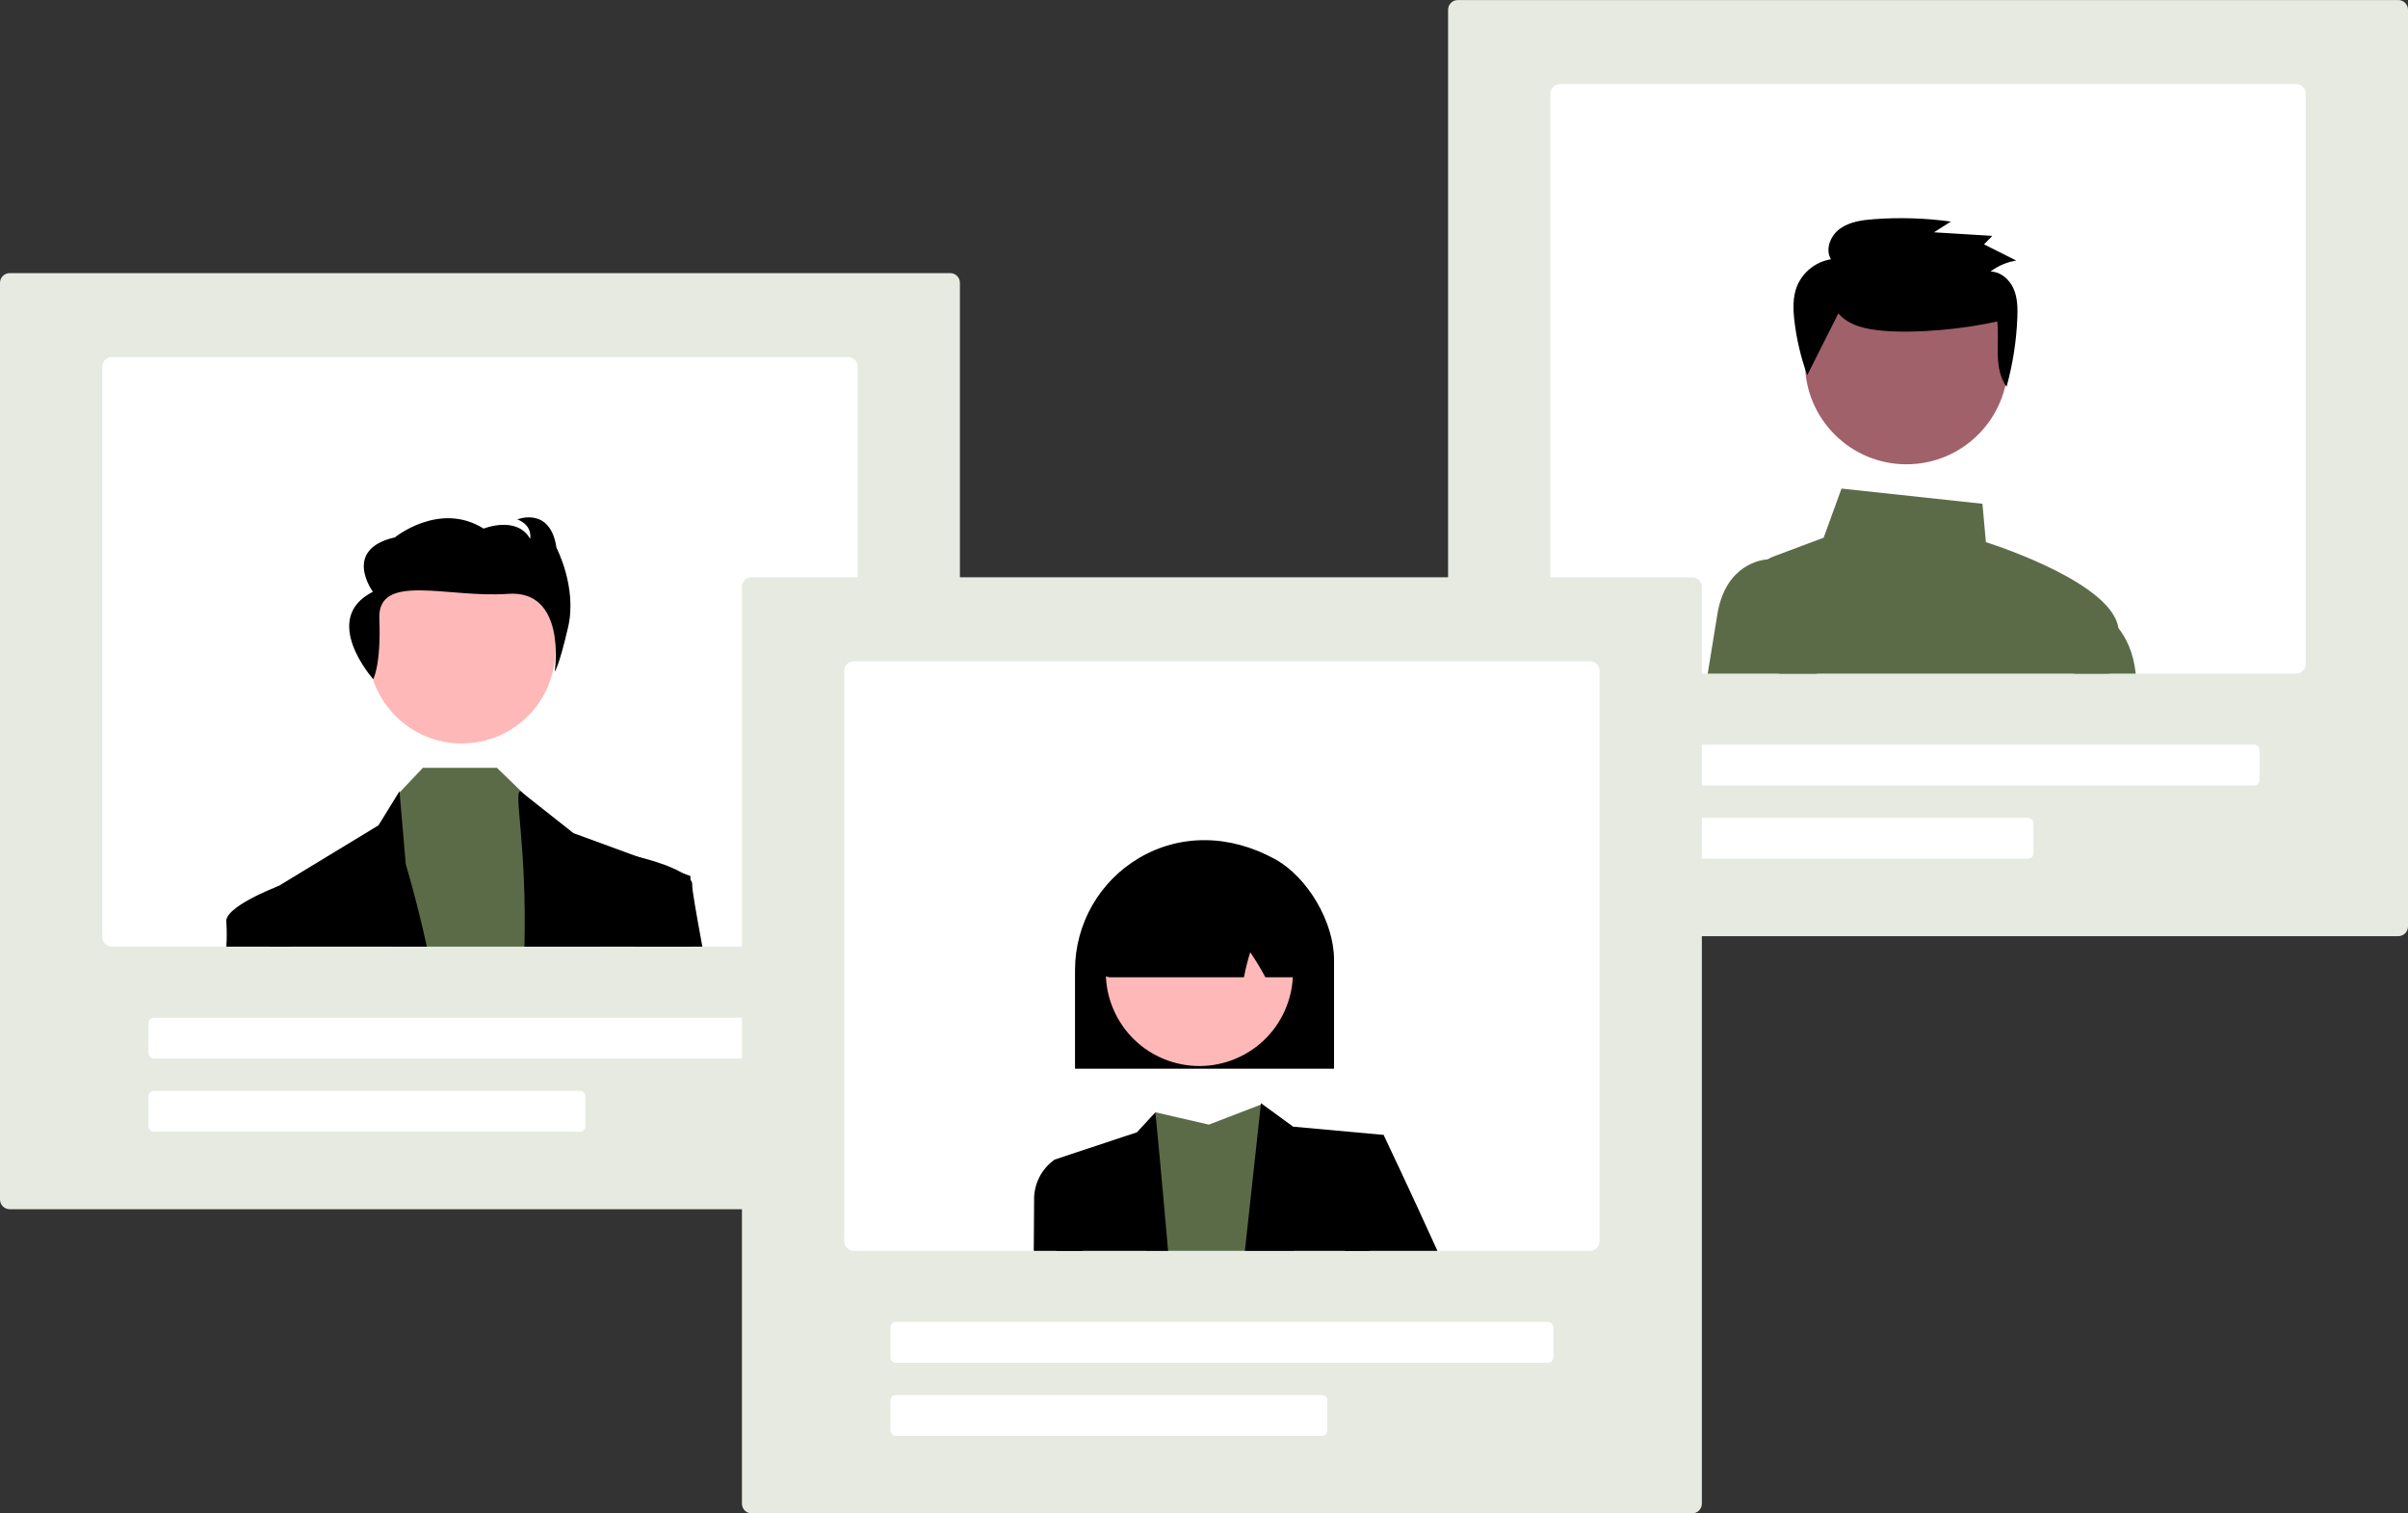 <svg width="350" height="220" viewBox="0 0 350 220" fill="none" xmlns="http://www.w3.org/2000/svg">
<rect x="0" y="0" width="350" height="220" fill="#333333" stroke="none"/>
<path d="M138.114 175.78H1.408C1.034 175.779 0.677 175.631 0.413 175.367C0.149 175.103 0 174.745 0 174.372V41.107C0 40.734 0.149 40.376 0.413 40.112C0.677 39.849 1.034 39.7 1.408 39.7H138.114C138.487 39.7 138.845 39.849 139.109 40.112C139.372 40.376 139.521 40.734 139.521 41.107V174.372C139.521 174.745 139.372 175.103 139.109 175.367C138.845 175.631 138.487 175.779 138.114 175.78Z" fill="#E6EAE0"/>
<path d="M123.254 51.9H16.267C15.894 51.901 15.536 52.049 15.272 52.313C15.008 52.577 14.86 52.934 14.859 53.308V136.207C14.86 136.58 15.008 136.938 15.272 137.202C15.536 137.466 15.894 137.614 16.267 137.615H123.254C123.628 137.614 123.985 137.466 124.249 137.202C124.513 136.938 124.661 136.58 124.662 136.207V53.308C124.661 52.934 124.513 52.577 124.249 52.313C123.985 52.049 123.628 51.901 123.254 51.9Z" fill="white"/>
<path d="M117.154 153.882H22.367C22.16 153.882 21.961 153.799 21.814 153.653C21.668 153.506 21.585 153.307 21.585 153.1V148.72C21.585 148.513 21.668 148.314 21.814 148.168C21.961 148.021 22.16 147.938 22.367 147.938H117.154C117.361 147.938 117.56 148.021 117.707 148.168C117.853 148.314 117.936 148.513 117.936 148.72V153.1C117.936 153.307 117.853 153.506 117.707 153.653C117.56 153.799 117.361 153.882 117.154 153.882Z" fill="white"/>
<path d="M84.307 164.518H22.367C22.16 164.518 21.961 164.435 21.814 164.289C21.668 164.142 21.585 163.943 21.585 163.736V159.356C21.585 159.149 21.668 158.95 21.814 158.804C21.961 158.657 22.16 158.575 22.367 158.574H84.307C84.514 158.575 84.713 158.657 84.86 158.804C85.006 158.95 85.089 159.149 85.089 159.356V163.736C85.089 163.943 85.006 164.142 84.86 164.289C84.713 164.435 84.514 164.518 84.307 164.518Z" fill="white"/>
<path d="M67.118 108.074C74.63 108.074 80.721 101.984 80.721 94.471C80.721 86.959 74.63 80.868 67.118 80.868C59.605 80.868 53.515 86.959 53.515 94.471C53.515 101.984 59.605 108.074 67.118 108.074Z" fill="#FFB8B8"/>
<path d="M87.019 137.615H56.86L57.845 115.441L58.08 115.194L61.465 111.619H72.235L76.227 115.485L76.549 115.798L85.049 123.944L87.019 137.615Z" fill="#5B6B48"/>
<path d="M62.046 137.615H39.229C39.172 132.61 39.141 129.613 39.141 129.613L40.461 128.809C40.463 128.807 40.465 128.806 40.467 128.806H40.471L55.011 119.978L58.064 115.019L58.08 115.194L58.978 125.646C58.978 125.646 60.46 130.439 62.046 137.615Z" fill="black"/>
<path d="M100.396 137.615H76.227C76.593 123.018 74.622 115.019 75.636 115.019L76.227 115.485L83.35 121.11L92.738 124.554H92.744L99.217 126.929L100.352 127.345V127.88C100.355 129.162 100.362 132.669 100.396 137.615Z" fill="black"/>
<path d="M54.248 98.727C54.248 98.727 55.404 96.697 55.136 89.917C54.867 83.136 65.192 86.971 73.82 86.325C82.447 85.678 80.621 97.645 80.621 97.645C80.621 97.645 81.243 96.933 82.576 91.158C83.909 85.382 80.883 79.626 80.883 79.626C79.992 73.557 75.189 75.502 75.189 75.502C77.502 76.403 77.058 78.328 77.058 78.328C75.1 74.896 70.297 76.841 70.297 76.841C63.892 72.821 57.401 78.114 57.401 78.114C49.663 79.871 54.201 86.024 54.201 86.024C46.419 89.957 54.248 98.727 54.248 98.727Z" fill="black"/>
<path d="M42.276 137.615H32.9C32.973 136.46 32.975 135.301 32.906 134.146C32.346 131.915 40.224 128.899 40.461 128.809C40.463 128.807 40.465 128.806 40.468 128.806H40.471L41.972 129.613L42.276 137.615Z" fill="black"/>
<path d="M102.088 137.615H92.24L91.011 125.477L92.391 124.47C92.391 124.47 92.516 124.498 92.738 124.554H92.744C93.849 124.826 97.265 125.727 99.217 126.929C99.651 127.172 100.036 127.495 100.352 127.88C100.546 128.112 100.642 128.41 100.621 128.712C100.571 129.165 101.147 132.506 102.088 137.615Z" fill="black"/>
<path d="M348.592 136.086H211.886C211.513 136.086 211.155 135.937 210.891 135.673C210.627 135.409 210.479 135.052 210.479 134.678V1.414C210.479 1.04 210.627 0.683 210.891 0.419C211.155 0.155 211.513 0.006 211.886 0.006H348.592C348.965 0.006 349.323 0.155 349.587 0.419C349.851 0.683 349.999 1.04 350 1.414V134.678C349.999 135.052 349.851 135.409 349.587 135.673C349.323 135.937 348.965 136.086 348.592 136.086Z" fill="#E6EAE0"/>
<path d="M333.733 12.206H226.746C226.372 12.207 226.015 12.355 225.751 12.619C225.487 12.883 225.338 13.241 225.338 13.614V96.514C225.338 96.887 225.487 97.245 225.751 97.508C226.015 97.772 226.372 97.921 226.746 97.921H333.733C334.106 97.921 334.464 97.772 334.728 97.508C334.992 97.245 335.14 96.887 335.141 96.514V13.614C335.14 13.241 334.992 12.883 334.728 12.619C334.464 12.355 334.106 12.207 333.733 12.206Z" fill="white"/>
<path d="M327.633 114.188H232.846C232.639 114.188 232.44 114.105 232.293 113.959C232.147 113.812 232.064 113.613 232.064 113.406V109.026C232.064 108.819 232.147 108.62 232.293 108.474C232.44 108.327 232.639 108.245 232.846 108.244H327.633C327.84 108.245 328.039 108.327 328.186 108.474C328.332 108.62 328.415 108.819 328.415 109.026V113.406C328.415 113.613 328.332 113.812 328.186 113.959C328.039 114.105 327.84 114.188 327.633 114.188Z" fill="white"/>
<path d="M294.786 124.824H232.846C232.639 124.824 232.44 124.742 232.293 124.595C232.147 124.448 232.064 124.25 232.064 124.042V119.663C232.064 119.455 232.147 119.256 232.293 119.11C232.44 118.963 232.639 118.881 232.846 118.881H294.786C294.993 118.881 295.192 118.963 295.339 119.11C295.485 119.256 295.568 119.455 295.568 119.663V124.042C295.568 124.25 295.485 124.448 295.339 124.595C295.192 124.742 294.993 124.824 294.786 124.824Z" fill="white"/>
<path d="M306.573 97.921C307.177 95.747 307.646 93.873 307.887 92.547C307.962 92.138 307.969 91.719 307.909 91.308C307.008 84.898 290.735 79.48 288.648 78.811L288.144 73.23L267.661 71.024L265.067 78.163L257.716 80.919C257.45 81.017 257.196 81.148 256.962 81.307C256.345 81.723 255.871 82.319 255.603 83.013C255.335 83.707 255.286 84.466 255.463 85.189L258.595 97.921L306.573 97.921Z" fill="#5B6B48"/>
<path d="M264.11 97.921H248.215C248.785 94.374 249.295 91.236 249.626 89.24C250.84 81.977 256.133 81.357 256.962 81.307C257.028 81.301 257.068 81.301 257.072 81.301H260.416L264.11 97.921Z" fill="#5B6B48"/>
<path d="M306.573 97.921H310.427C310.086 94.79 309.004 92.681 307.909 91.308C307.178 90.343 306.235 89.558 305.153 89.015L304.862 88.89L301.474 97.921H306.573Z" fill="#5B6B48"/>
<path d="M277.102 67.492C285.248 67.492 291.851 60.889 291.851 52.743C291.851 44.598 285.248 37.994 277.102 37.994C268.957 37.994 262.354 44.598 262.354 52.743C262.354 60.889 268.957 67.492 277.102 67.492Z" fill="#A0616A"/>
<path d="M267.203 45.558C268.73 47.364 271.313 47.874 273.697 48.081C278.537 48.506 285.576 47.817 290.306 46.725C290.646 49.998 289.724 53.526 291.651 56.218C292.554 52.959 293.08 49.607 293.216 46.228C293.275 44.779 293.252 43.279 292.663 41.949C292.074 40.619 290.79 39.489 289.311 39.478C290.41 38.645 291.697 38.094 293.059 37.876L288.376 35.523L289.578 34.288L281.1 33.769L283.556 32.209C279.858 31.702 276.118 31.584 272.396 31.859C270.668 31.986 268.862 32.229 267.462 33.23C266.062 34.231 265.253 36.221 266.123 37.69C265.035 37.869 264.01 38.323 263.147 39.008C262.283 39.693 261.609 40.588 261.187 41.607C260.563 43.189 260.62 44.946 260.813 46.632C261.132 49.329 261.758 51.98 262.68 54.534" fill="black"/>
<path d="M245.954 219.994H109.248C108.875 219.994 108.517 219.845 108.253 219.581C107.989 219.317 107.841 218.96 107.84 218.586V85.322C107.841 84.948 107.989 84.591 108.253 84.327C108.517 84.063 108.875 83.914 109.248 83.914H245.954C246.327 83.914 246.685 84.063 246.949 84.327C247.213 84.591 247.361 84.948 247.362 85.322V218.586C247.361 218.96 247.213 219.317 246.949 219.581C246.685 219.845 246.327 219.994 245.954 219.994Z" fill="#E6EAE0"/>
<path d="M231.095 96.115H124.107C123.734 96.115 123.377 96.264 123.113 96.527C122.849 96.791 122.7 97.149 122.7 97.522V180.422C122.7 180.795 122.849 181.153 123.113 181.416C123.377 181.68 123.734 181.829 124.107 181.829H231.095C231.468 181.829 231.826 181.68 232.089 181.416C232.353 181.153 232.502 180.795 232.502 180.422V97.522C232.502 97.149 232.353 96.791 232.089 96.527C231.826 96.264 231.468 96.115 231.095 96.115Z" fill="white"/>
<path d="M224.994 198.096H130.207C130 198.096 129.801 198.013 129.655 197.867C129.508 197.72 129.426 197.521 129.425 197.314V192.935C129.426 192.727 129.508 192.528 129.655 192.382C129.801 192.235 130 192.153 130.207 192.152H224.994C225.202 192.153 225.4 192.235 225.547 192.382C225.694 192.528 225.776 192.727 225.776 192.935V197.314C225.776 197.521 225.694 197.72 225.547 197.867C225.4 198.013 225.202 198.096 224.994 198.096Z" fill="white"/>
<path d="M192.147 208.732H130.207C130 208.732 129.801 208.65 129.655 208.503C129.508 208.356 129.426 208.158 129.425 207.95V203.571C129.426 203.363 129.508 203.165 129.655 203.018C129.801 202.871 130 202.789 130.207 202.789H192.147C192.355 202.789 192.553 202.871 192.7 203.018C192.847 203.165 192.929 203.363 192.929 203.571V207.95C192.929 208.158 192.847 208.356 192.7 208.503C192.553 208.65 192.355 208.732 192.147 208.732Z" fill="white"/>
<path d="M188.128 181.829H166.596L167.938 161.69L175.705 163.482L183.26 160.576L183.46 160.501L183.473 160.495C183.475 160.501 183.478 160.507 183.479 160.513C183.598 160.992 185.969 170.486 188.128 181.829Z" fill="#5B6B48"/>
<path d="M201.104 164.977L199.092 181.829H180.945L183.26 160.576L183.282 160.37L183.46 160.501L183.479 160.513L187.956 163.779L201.104 164.977Z" fill="black"/>
<path d="M169.78 181.829H153.529L153.294 168.562L165.254 164.596L167.938 161.69C167.938 161.69 168.786 170.433 169.78 181.829Z" fill="black"/>
<path d="M208.928 181.829H195.46L196.324 169.757L201.104 164.977C201.104 164.977 204.886 172.911 208.928 181.829Z" fill="black"/>
<path d="M157.361 181.829H150.257C150.288 177.963 150.307 175.291 150.307 174.537C150.271 173.372 150.526 172.216 151.047 171.173C151.568 170.13 152.341 169.233 153.294 168.562L156.883 169.757L157.361 181.829Z" fill="black"/>
<path d="M156.253 140.958C156.264 137.682 157.125 134.465 158.752 131.622C160.379 128.779 162.716 126.406 165.535 124.737C171.524 121.202 178.749 121.266 185.358 124.912C190.067 127.51 193.898 134.048 193.898 139.486V155.352H156.253V140.958Z" fill="black"/>
<path d="M180.852 153.295C187.441 149.693 189.863 141.431 186.261 134.842C182.659 128.253 174.397 125.831 167.808 129.433C161.219 133.035 158.797 141.297 162.399 147.886C166.001 154.475 174.263 156.897 180.852 153.295Z" fill="#FFB8B8"/>
<path d="M160.151 141.492C160.048 141.374 159.806 141.095 161.484 128.189L161.537 127.979H161.688C170.19 123.796 178.815 123.691 187.326 127.665C187.589 127.789 187.814 127.979 187.98 128.217C188.147 128.454 188.248 128.731 188.276 129.02C189.269 141.145 189.029 141.409 188.926 141.522C188.771 141.693 188.581 141.83 188.369 141.923C188.158 142.017 187.929 142.065 187.697 142.066H183.926L183.847 141.923C183.2 140.72 182.489 139.552 181.719 138.423C181.365 139.546 181.075 140.689 180.85 141.845L180.804 142.066H161.406C161.168 142.066 160.933 142.014 160.716 141.916C160.499 141.817 160.307 141.672 160.151 141.492Z" fill="black"/>
</svg>
